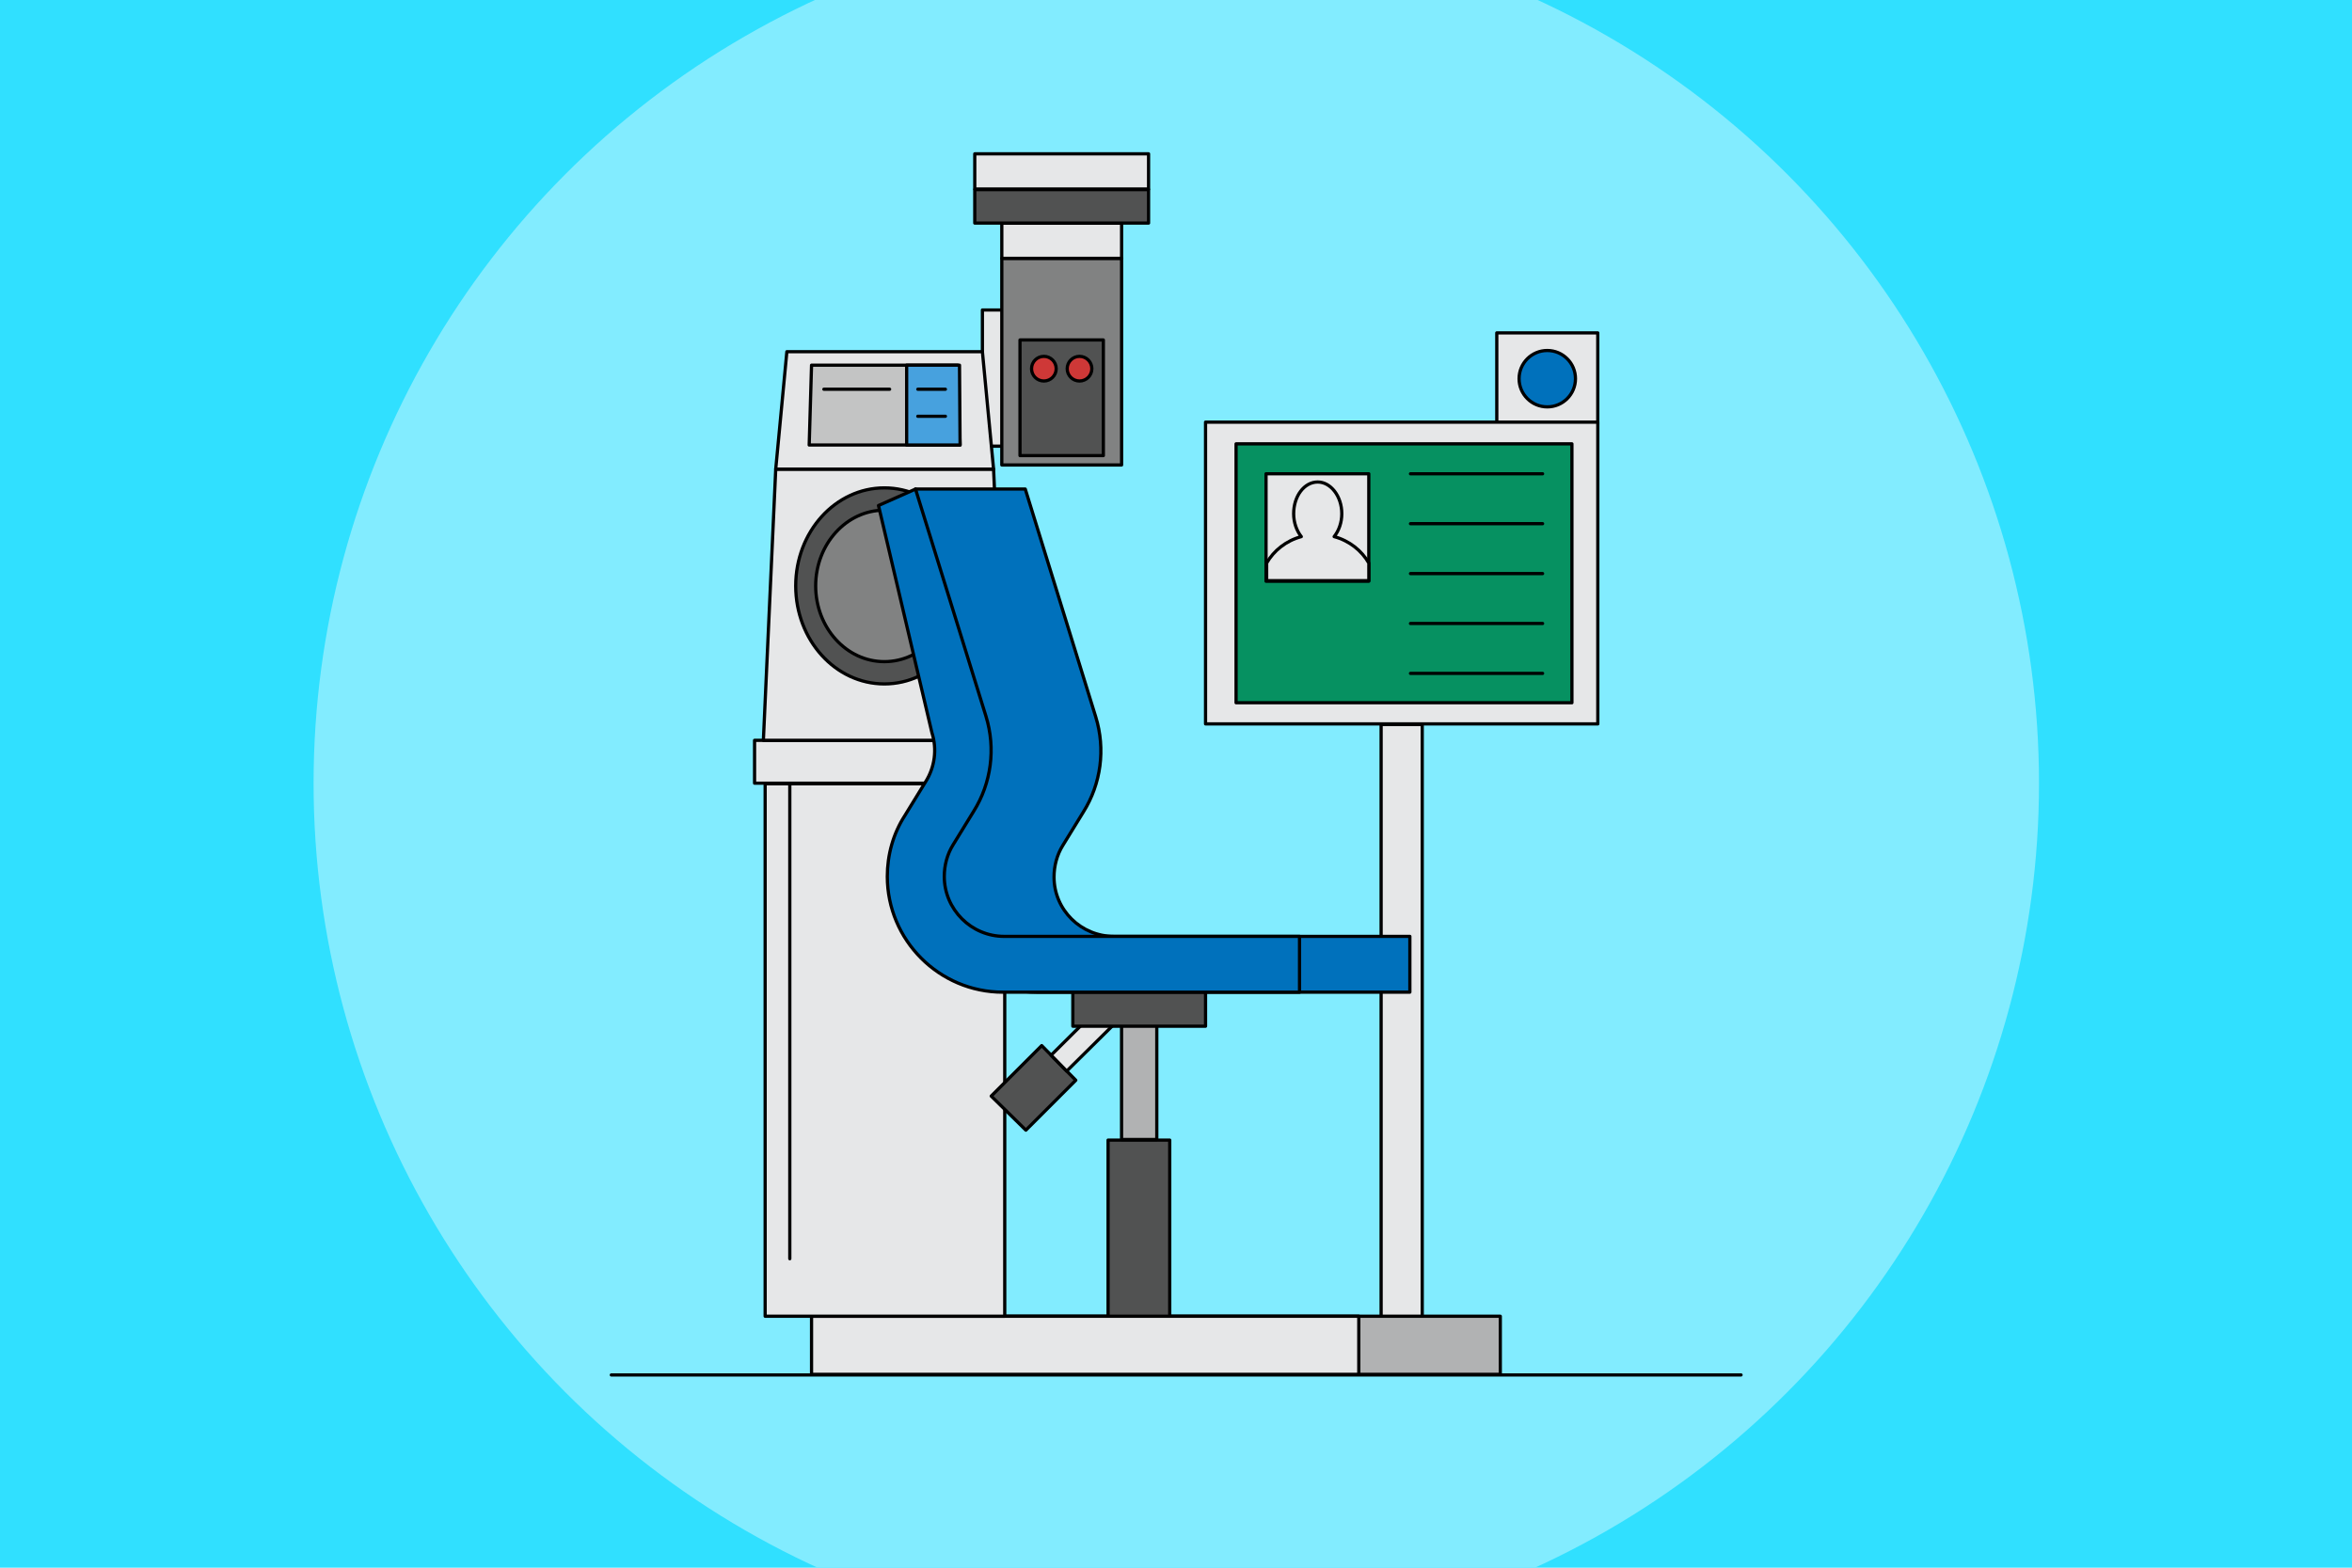 <?xml version="1.0" encoding="utf-8"?>
<!-- Generator: Adobe Illustrator 21.1.0, SVG Export Plug-In . SVG Version: 6.00 Build 0)  -->
<svg version="1.2" baseProfile="tiny" id="Слой_1"
	 xmlns="http://www.w3.org/2000/svg" xmlns:xlink="http://www.w3.org/1999/xlink" x="0px" y="0px" viewBox="0 0 729 486"
	 overflow="auto" xml:space="preserve">
<g>
	<g>
		<g>
			<g>
				<g>
					<g>
						<rect x="-20.154" y="-20.149" fill="#30E0FF" width="769.3" height="526.3"/>
					</g>
				</g>
			</g>
		</g>
	</g>
</g>
<circle fill="#82ECFF" cx="364.59" cy="242.81" r="267.395"/>
<g>
	<g>
		<g>
			
				<rect x="302.127" y="47.688" fill="#E6E7E8" stroke="#000000" stroke-linecap="round" stroke-linejoin="round" stroke-miterlimit="10" width="53.87" height="10.92"/>
			
				<rect x="428.077" y="224.597" fill="#E6E7E8" stroke="#000000" stroke-linecap="round" stroke-linejoin="round" stroke-miterlimit="10" width="12.74" height="190.01"/>
			
				<rect x="304.497" y="96.097" fill="#E6E7E8" stroke="#000000" stroke-linecap="round" stroke-linejoin="round" stroke-miterlimit="10" width="12.74" height="42.22"/>
			
				<rect x="295.397" y="408.048" fill="#B1B2B3" stroke="#000000" stroke-linecap="round" stroke-linejoin="round" stroke-miterlimit="10" width="169.62" height="18.02"/>
			
				<rect x="343.447" y="353.447" fill="#515252" stroke="#000000" stroke-linecap="round" stroke-linejoin="round" stroke-miterlimit="10" width="19.11" height="62.97"/>
			
				<rect x="347.627" y="301.397" fill="#B1B2B3" stroke="#000000" stroke-linecap="round" stroke-linejoin="round" stroke-miterlimit="10" width="10.92" height="51.87"/>
			
				<rect x="251.537" y="408.048" fill="#E6E7E8" stroke="#000000" stroke-linecap="round" stroke-linejoin="round" stroke-miterlimit="10" width="169.62" height="18.02"/>
			
				<rect x="237.157" y="242.977" fill="#E6E7E8" stroke="#000000" stroke-linecap="round" stroke-linejoin="round" stroke-miterlimit="10" width="74.26" height="165.07"/>
			
				<rect x="233.877" y="229.507" fill="#E6E7E8" stroke="#000000" stroke-linecap="round" stroke-linejoin="round" stroke-miterlimit="10" width="80.44" height="13.29"/>
			<polygon fill="#E6E7E8" stroke="#000000" stroke-linecap="round" stroke-linejoin="round" stroke-miterlimit="10" points="
				307.957,145.428 240.437,145.428 236.607,229.507 311.777,229.507 			"/>
			<polygon fill="#E6E7E8" stroke="#000000" stroke-linecap="round" stroke-linejoin="round" stroke-miterlimit="10" points="
				307.957,145.428 240.437,145.428 243.887,109.028 304.497,109.028 			"/>
			<polygon fill="#C3C4C4" stroke="#000000" stroke-linecap="round" stroke-linejoin="round" stroke-miterlimit="10" points="
				297.577,137.958 250.807,137.958 251.537,113.207 296.857,113.207 			"/>
			<polygon fill="#47A1DE" stroke="#000000" stroke-linecap="round" stroke-linejoin="round" stroke-miterlimit="79.84" points="
				297.577,137.958 281.017,137.958 281.017,113.207 297.397,113.207 			"/>
			
				<ellipse fill="#515252" stroke="#000000" stroke-linecap="round" stroke-linejoin="round" stroke-miterlimit="10" cx="274.107" cy="181.637" rx="27.48" ry="30.39"/>
			
				<ellipse fill="#818282" stroke="#000000" stroke-linecap="round" stroke-linejoin="round" stroke-miterlimit="10" cx="274.107" cy="181.637" rx="21.29" ry="23.48"/>
			<polygon fill="#515252" stroke="#000000" stroke-linecap="round" stroke-linejoin="round" stroke-miterlimit="10" points="
				322.877,324.147 333.437,334.887 317.967,350.358 307.227,339.798 			"/>
			<polygon fill="#E6E7E8" stroke="#000000" stroke-linecap="round" stroke-linejoin="round" stroke-miterlimit="10" points="
				344.177,308.858 349.087,313.777 330.627,332.048 325.797,327.118 			"/>
			
				<rect x="332.527" y="301.397" fill="#515252" stroke="#000000" stroke-linecap="round" stroke-linejoin="round" stroke-miterlimit="10" width="41.13" height="16.74"/>
			<g>
				<path fill="#0071BC" stroke="#000000" stroke-linecap="round" stroke-linejoin="round" stroke-miterlimit="79.84" d="
					M283.747,151.607h34.03l21.84,70.62c3.09,10.01,1.64,20.75-3.82,29.48l-6.37,10.37c-1.82,2.91-2.73,6.37-2.73,9.83
					c0,10.19,8.37,18.38,18.56,18.38h91.73v17.29h-115.75c-19.84,0-35.85-16.02-35.85-35.67c0-6.73,1.82-13.29,5.46-18.93
					l6.37-10.37L283.747,151.607z"/>
				<g>
					<path fill="#0071BC" stroke="#000000" stroke-linecap="round" stroke-linejoin="round" stroke-miterlimit="79.84" d="
						M402.777,307.587h-91.91c-19.84,0-35.85-16.2-35.85-35.85c0-6.73,1.82-13.29,5.46-18.93l6.37-10.37
						c2.91-4.55,3.64-10.19,2-15.29l-16.56-70.43l11.47-5.1l21.84,70.43c3.09,10.01,1.64,20.75-3.82,29.48l-6.37,10.37
						c-1.82,2.91-2.73,6.37-2.73,9.83c0,10.19,8.37,18.56,18.56,18.56h91.55v17.3L402.777,307.587L402.777,307.587z"/>
				</g>
			</g>
			<g>
				
					<rect x="463.927" y="103.198" fill="#E6E7E8" stroke="#000000" stroke-linecap="round" stroke-linejoin="round" stroke-miterlimit="10" width="31.3" height="28.39"/>
				
					<ellipse fill="#0071BC" stroke="#000000" stroke-linecap="round" stroke-linejoin="round" stroke-miterlimit="79.84" cx="479.577" cy="117.397" rx="8.74" ry="8.74"/>
			</g>
			
				<rect x="373.657" y="130.868" fill="#E6E7E8" stroke="#000000" stroke-linecap="round" stroke-linejoin="round" stroke-miterlimit="10" width="121.58" height="93.55"/>
			
				<rect x="383.117" y="137.597" fill="#069161" stroke="#000000" stroke-linecap="round" stroke-linejoin="round" stroke-miterlimit="10" width="104.1" height="80.26"/>
			
				<rect x="310.507" y="80.088" fill="#818282" stroke="#000000" stroke-linecap="round" stroke-linejoin="round" stroke-miterlimit="10" width="37.13" height="64.06"/>
			
				<rect x="310.507" y="69.168" fill="#E6E7E8" stroke="#000000" stroke-linecap="round" stroke-linejoin="round" stroke-miterlimit="10" width="37.13" height="10.92"/>
			
				<rect x="302.127" y="58.788" fill="#515252" stroke="#000000" stroke-linecap="round" stroke-linejoin="round" stroke-miterlimit="10" width="53.87" height="10.37"/>
			
				<rect x="316.147" y="105.388" fill="#515252" stroke="#000000" stroke-linecap="round" stroke-linejoin="round" stroke-miterlimit="10" width="25.84" height="35.85"/>
			
				<line fill="none" stroke="#000000" stroke-linecap="round" stroke-linejoin="round" stroke-miterlimit="10" x1="244.797" y1="242.977" x2="244.797" y2="390.217"/>
			<g>
				<g>
					
						<rect x="392.407" y="146.877" fill="#E6E7E8" stroke="#000000" stroke-linecap="round" stroke-linejoin="round" stroke-miterlimit="10" width="31.85" height="33.31"/>
					<path fill="#E6E7E8" stroke="#000000" stroke-linecap="round" stroke-linejoin="round" stroke-miterlimit="10" d="
						M424.257,174.548c-2.18-3.82-6.01-6.92-10.74-8.19c1.46-1.82,2.37-4.37,2.37-7.1c0-5.46-3.46-9.83-7.46-9.83
						c-4.19,0-7.46,4.37-7.46,9.83c0,2.73,0.91,5.28,2.37,7.1c-4.73,1.27-8.55,4.37-10.74,8.19v5.46h31.67v-5.46H424.257z"/>
				</g>
				
					<line fill="none" stroke="#000000" stroke-linecap="round" stroke-linejoin="round" stroke-miterlimit="79.84" x1="437.177" y1="146.877" x2="478.127" y2="146.877"/>
				
					<line fill="none" stroke="#000000" stroke-linecap="round" stroke-linejoin="round" stroke-miterlimit="79.84" x1="437.177" y1="162.347" x2="478.127" y2="162.347"/>
				
					<line fill="none" stroke="#000000" stroke-linecap="round" stroke-linejoin="round" stroke-miterlimit="79.84" x1="437.177" y1="177.817" x2="478.127" y2="177.817"/>
				
					<line fill="none" stroke="#000000" stroke-linecap="round" stroke-linejoin="round" stroke-miterlimit="79.84" x1="437.177" y1="193.287" x2="478.127" y2="193.287"/>
				
					<line fill="none" stroke="#000000" stroke-linecap="round" stroke-linejoin="round" stroke-miterlimit="79.84" x1="437.177" y1="208.757" x2="478.127" y2="208.757"/>
			</g>
		</g>
		
			<circle fill="#CE3837" stroke="#000000" stroke-linecap="round" stroke-linejoin="round" stroke-miterlimit="10" cx="323.547" cy="114.297" r="3.82"/>
		
			<circle fill="#CE3837" stroke="#000000" stroke-linecap="round" stroke-linejoin="round" stroke-miterlimit="10" cx="334.597" cy="114.297" r="3.82"/>
	</g>
	
		<line fill="none" stroke="#000000" stroke-linecap="round" stroke-linejoin="round" stroke-miterlimit="10" x1="189.477" y1="426.248" x2="539.637" y2="426.248"/>
</g>
<line fill="none" stroke="#000000" stroke-linecap="round" stroke-linejoin="round" stroke-miterlimit="10" x1="255.357" y1="120.668" x2="275.737" y2="120.668"/>
<line fill="none" stroke="#000000" stroke-linecap="round" stroke-linejoin="round" stroke-miterlimit="10" x1="284.477" y1="120.668" x2="293.027" y2="120.668"/>
<line fill="none" stroke="#000000" stroke-linecap="round" stroke-linejoin="round" stroke-miterlimit="10" x1="284.477" y1="129.048" x2="293.027" y2="129.048"/>
</svg>
